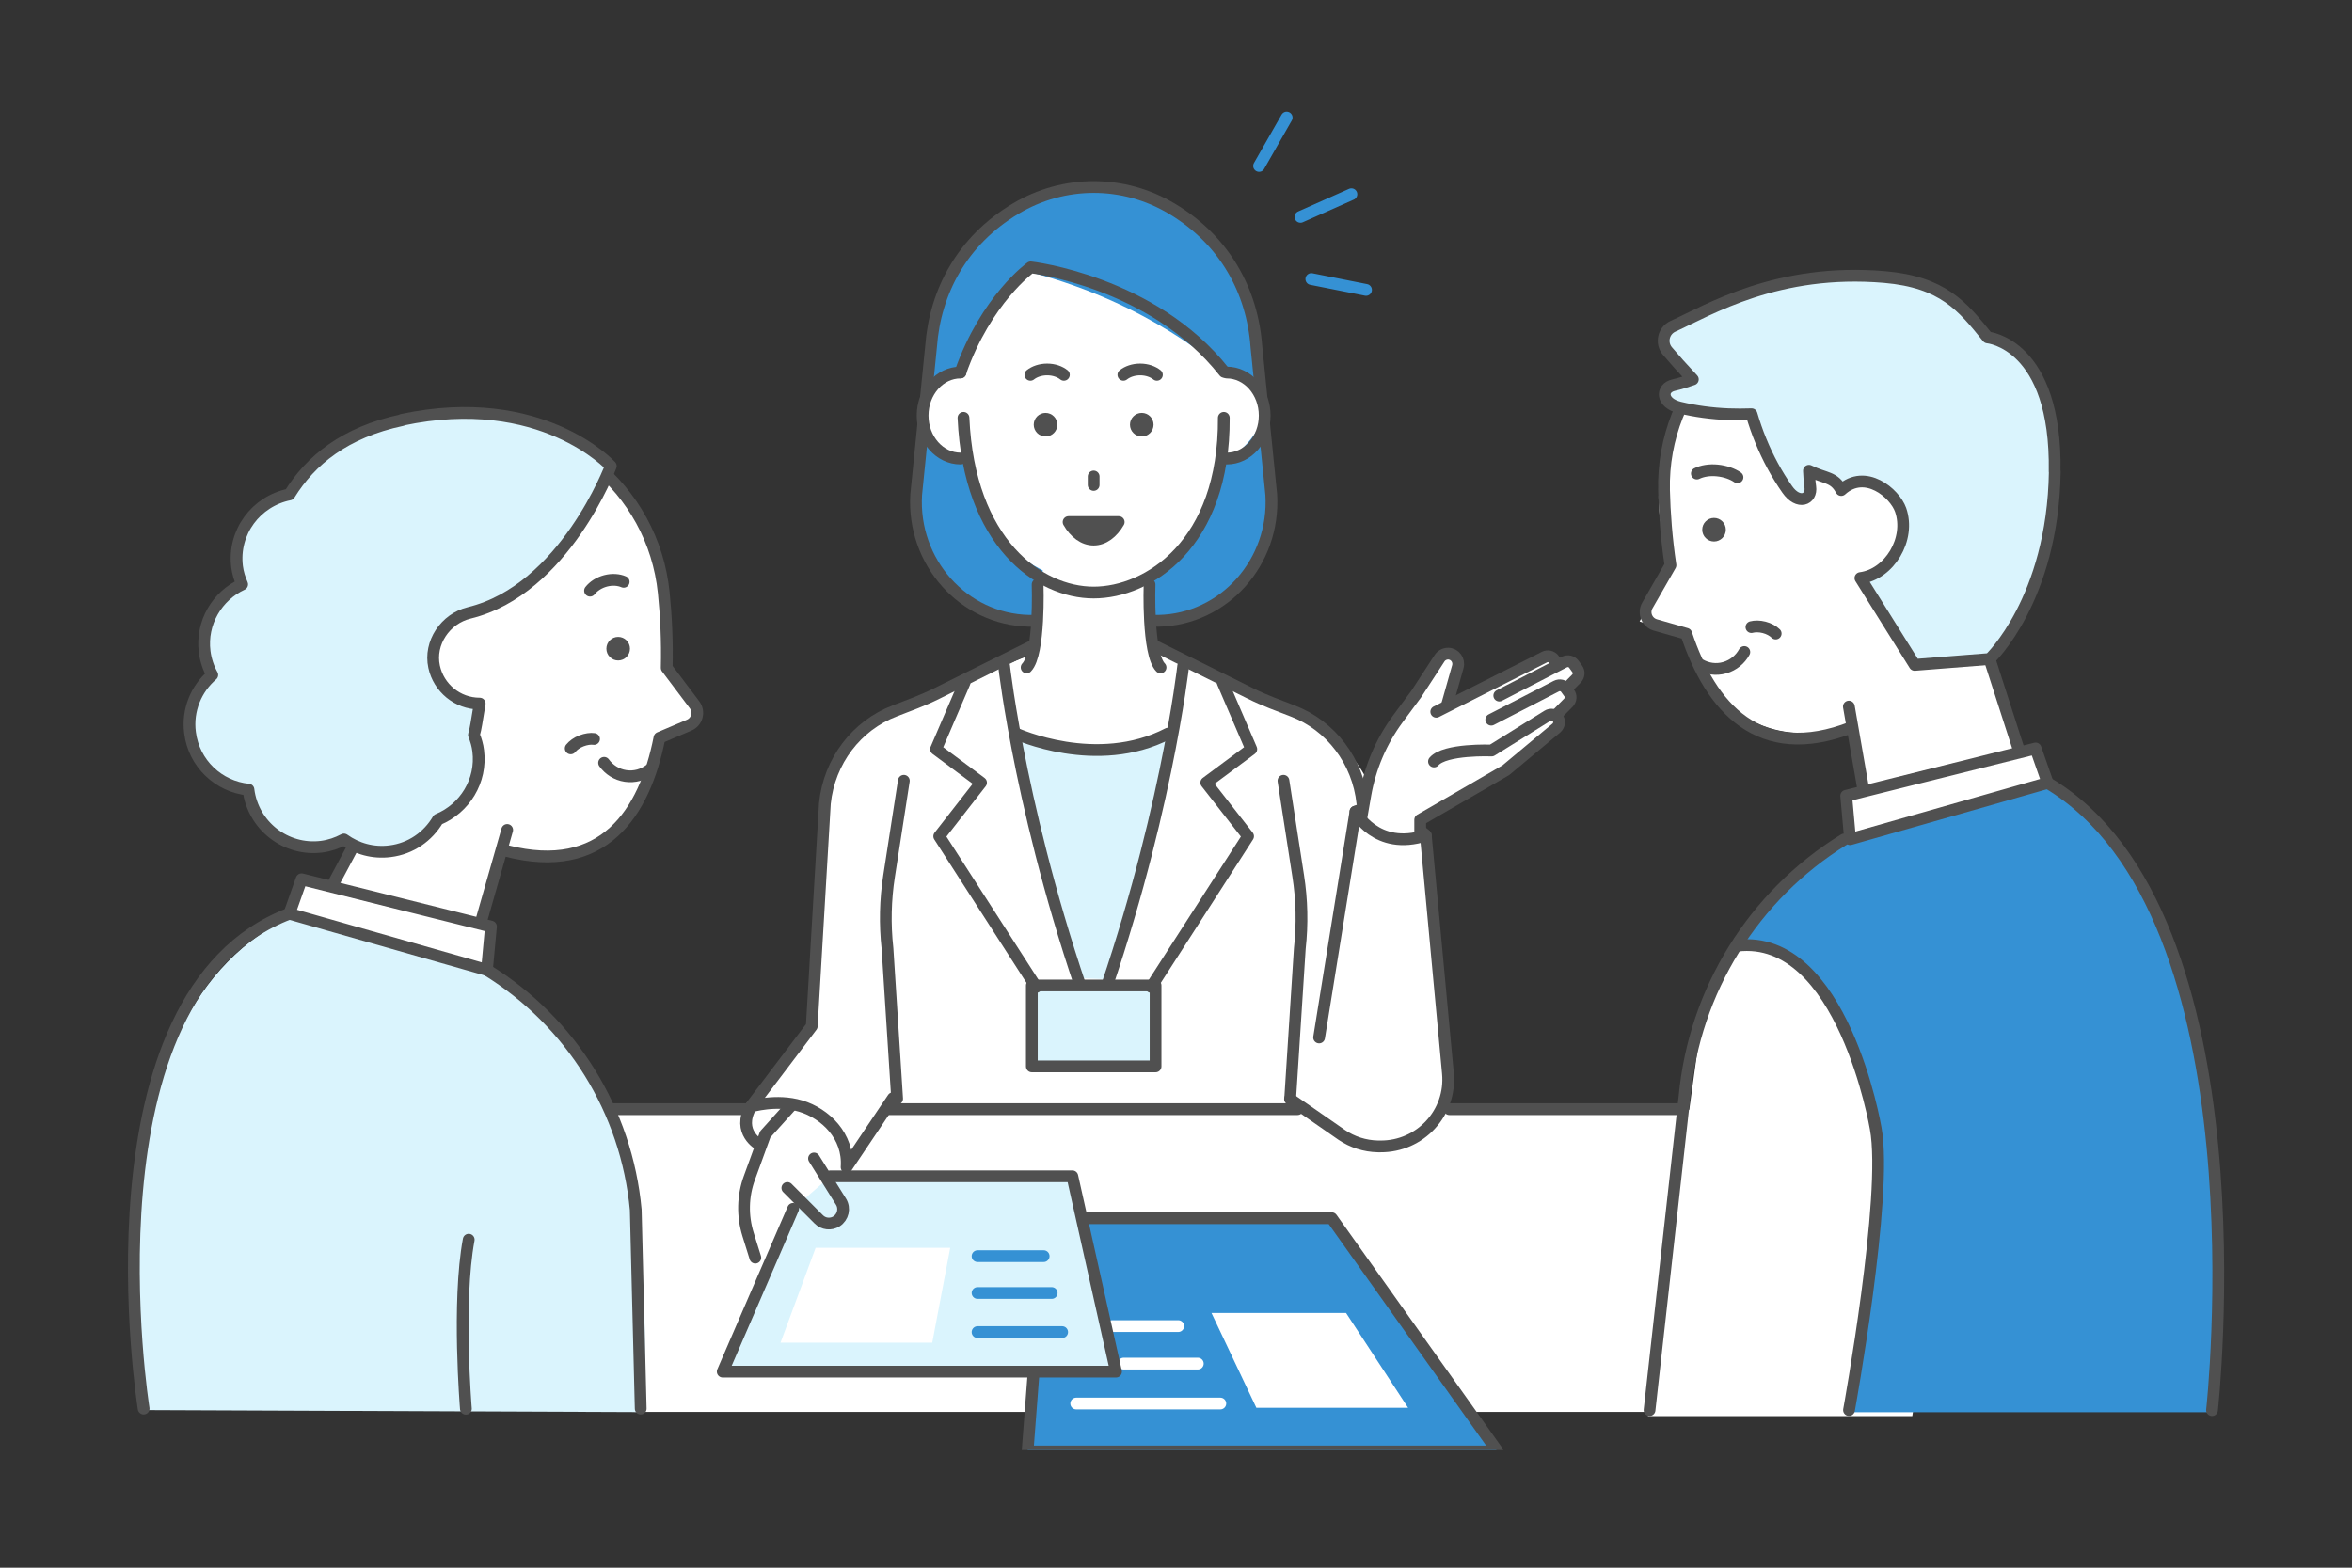 <svg width="240" height="160" viewBox="0 0 240 160" fill="none" xmlns="http://www.w3.org/2000/svg"><rect x="0" y="0" width="240" height="160" fill="#333333" stroke="none"/><g clip-path="url(#clip0_520_34090)"><path d="M171.769 41.77C171.769 41.77 166.885 48.99 170.702 57.481C168.089 61.802 167.309 63.43 167.309 63.43L172.193 64.92C172.193 64.92 175.161 77.665 188.552 74.26C189.4 76.379 190.043 81.903 190.043 81.903L189.824 84.666C189.824 84.666 177.719 89.342 173.684 103.769C171.769 117.361 168.158 144.532 168.158 144.532H195.131L205.746 76.16L202.559 65.973L197.251 45.804L171.769 41.77Z" fill="white"/><path d="M62.6 113.106H76.196L82.57 105.257L84.061 80.629C84.061 80.629 86.674 73.738 92.555 71.714L104.661 67.037L119.105 66.613L134.179 73.615C134.179 73.615 140.758 78.072 140.758 84.445C139.91 90.174 138.214 112.682 138.214 112.682L187.483 113.53V144.105H64.72C64.72 144.105 57.716 122.869 62.6 113.106Z" fill="white"/><path d="M31.167 95.699C32.015 94.851 38.17 81.054 38.17 81.054C38.17 81.054 42.629 37.529 62.805 49.849C68.331 57.493 68.536 59.189 67.483 67.68L71.094 72.986L67.483 75.324C67.483 75.324 64.296 92.103 51.548 86.359C48.785 94.427 48.155 98.885 48.155 98.885L31.167 95.699Z" fill="white"/><path d="M152.809 148.139H104.853L106.672 124.332H135.889L152.809 148.139Z" fill="#3591D4" stroke="#505050" stroke-width="1.2" stroke-linecap="round" stroke-linejoin="round"/><path d="M143.685 143.683H128.201L123.619 134.002H137.352L143.685 143.683Z" fill="white"/><path d="M109.818 143.245H124.523" stroke="white" stroke-width="1.2" stroke-linecap="round" stroke-linejoin="round"/><path d="M114.66 139.171H122.224" stroke="white" stroke-width="1.2" stroke-linecap="round" stroke-linejoin="round"/><path d="M113.485 135.343H120.228" stroke="white" stroke-width="1.2" stroke-linecap="round" stroke-linejoin="round"/><path d="M117.876 63.36C117.985 63.36 118.081 63.36 118.19 63.36C124.906 63.237 130.132 57.357 129.721 50.493L128.203 35.383C127.793 29.735 125.002 24.553 119.599 21.312C114.661 18.345 108.547 18.345 103.609 21.312C98.206 24.553 95.416 29.735 95.005 35.383L93.487 50.493C93.077 57.357 98.302 63.223 105.018 63.36C105.127 63.36 105.223 63.36 105.333 63.36H117.876Z" fill="#3591D4"/><path d="M117.876 63.36C117.985 63.36 118.081 63.36 118.19 63.36C124.906 63.237 130.132 57.357 129.721 50.493L128.203 35.383C127.793 29.735 125.002 24.553 119.599 21.312C114.661 18.345 108.547 18.345 103.609 21.312C98.206 24.553 95.416 29.735 95.005 35.383L93.487 50.493C93.077 57.357 98.302 63.223 105.018 63.36C105.127 63.36 105.223 63.36 105.333 63.36" stroke="#505050" stroke-width="1.2" stroke-miterlimit="10"/><path d="M109.518 99.803L103.937 74.888C103.937 74.888 110.448 79.291 119.038 75.039C119.038 80.782 113.143 99.953 113.143 99.953L109.518 99.803Z" fill="#DAF4FD"/><path d="M106.495 57.686C106.495 57.686 113.293 59.341 116.767 57.385C117.451 61.857 118.272 67.955 118.272 67.955C118.272 67.955 118.422 74.902 112.527 74.902C106.631 74.902 104.525 69.924 104.675 67.955C105.387 65.918 106.481 57.686 106.481 57.686H106.495Z" fill="white"/><path d="M97.972 38.269C97.972 38.269 102.294 28.123 105.208 27.795C117.518 31.036 124.44 37.517 124.44 37.517C124.44 37.517 129.514 38.488 128.762 43.137C126.71 46.706 124.768 47.021 124.768 47.021C124.768 47.021 122.169 61.379 111.267 59.984C104.674 58.37 98.957 54.255 98.738 46.816C96.796 46.173 92.473 45.626 94.634 40.662C96.577 37.531 97.986 38.283 97.986 38.283L97.972 38.269Z" fill="white"/><path d="M62.273 113.202H76.115" stroke="#505050" stroke-width="1.2" stroke-linecap="round" stroke-linejoin="round"/><path d="M124.877 42.644C124.96 55.566 117.149 60.475 111.596 60.475C106.042 60.475 98.888 55.43 98.314 42.644" stroke="#505050" stroke-width="1.2" stroke-linecap="round" stroke-linejoin="round"/><path d="M111.597 48.632V49.493" stroke="#505050" stroke-width="1.2" stroke-linecap="round" stroke-linejoin="round"/><path d="M109.039 53.281C109.668 54.375 110.585 55.073 111.597 55.073C112.609 55.073 113.525 54.375 114.155 53.281H109.039Z" fill="#505050" stroke="#505050" stroke-width="1.2" stroke-linecap="round" stroke-linejoin="round"/><path d="M98.014 46.8C95.88 46.8 94.143 44.831 94.143 42.41C94.143 39.99 95.88 38.021 98.014 38.021" stroke="#505050" stroke-width="1.2" stroke-linecap="round" stroke-linejoin="round"/><path d="M125.18 46.8C127.313 46.8 129.051 44.831 129.051 42.41C129.051 39.99 127.313 38.021 125.18 38.021" stroke="#505050" stroke-width="1.2" stroke-linecap="round" stroke-linejoin="round"/><path d="M124.919 37.953C117.615 28.695 105.181 27.287 105.181 27.287C105.181 27.287 100.613 30.555 98 38.007" stroke="#505050" stroke-width="1.2" stroke-linecap="round" stroke-linejoin="round"/><path d="M105.879 59.654C105.879 59.654 106.125 66.737 104.758 68.118" stroke="#505050" stroke-width="1.2" stroke-linecap="round" stroke-linejoin="round"/><path d="M117.301 59.654C117.301 59.654 117.055 66.737 118.423 68.118" stroke="#505050" stroke-width="1.2" stroke-linecap="round" stroke-linejoin="round"/><path d="M145.491 85.252C145.491 85.252 141.428 81.491 138.31 82.831L145.491 85.252Z" fill="white"/><path d="M145.491 85.252C145.491 85.252 141.428 81.491 138.31 82.831" stroke="#505050" stroke-width="1.2" stroke-linecap="round" stroke-linejoin="round"/><path d="M138.803 83.982L139.624 80.153C140.116 77.869 141.033 75.695 142.332 73.753L146.791 67.094C147.024 66.752 147.434 66.574 147.844 66.643H147.872C148.474 66.752 148.857 67.354 148.693 67.955L147.516 72.304L157.515 67.162C157.83 66.998 158.226 67.08 158.459 67.34L159.061 68.037L159.799 67.518L160.784 68.489C161.14 68.831 161.071 69.419 160.661 69.692L159.868 70.198L160.128 70.718C160.264 71.005 160.223 71.347 160.018 71.579L159.321 72.372C159.143 72.564 159.088 72.851 159.157 73.097L159.252 73.425C159.334 73.726 159.239 74.054 158.979 74.259L153.247 78.662L145.163 83.626L144.781 86.21L138.817 83.995L138.803 83.982Z" fill="white"/><path d="M147.68 71.866L148.761 68.037C148.939 67.38 148.46 66.724 147.776 66.71C147.42 66.71 147.078 66.888 146.887 67.189L144.521 70.826L142.647 73.356C140.951 75.653 139.815 78.306 139.323 81.123L138.803 84.118" fill="white"/><path d="M147.68 71.866L148.761 68.037C148.939 67.38 148.46 66.724 147.776 66.71C147.42 66.71 147.078 66.888 146.887 67.189L144.521 70.826L142.647 73.356C140.951 75.653 139.815 78.306 139.323 81.123L138.803 84.118" stroke="#505050" stroke-width="1.2" stroke-linecap="round" stroke-linejoin="round"/><path d="M157.734 69.855L158.828 68.747C159.088 68.474 159.129 68.05 158.896 67.749L158.568 67.298C158.349 66.997 157.925 66.887 157.597 67.065L146.558 72.644" fill="white"/><path d="M157.734 69.855L158.828 68.747C159.088 68.474 159.129 68.05 158.896 67.749L158.568 67.298C158.349 66.997 157.925 66.887 157.597 67.065L146.558 72.644" stroke="#505050" stroke-width="1.2" stroke-linecap="round" stroke-linejoin="round"/><path d="M159.772 70.362L160.866 69.255C161.126 68.981 161.167 68.557 160.934 68.257L160.606 67.805C160.387 67.491 159.963 67.395 159.621 67.573L152.987 70.991" fill="white"/><path d="M159.772 70.362L160.866 69.255C161.126 68.981 161.167 68.557 160.934 68.257L160.606 67.805C160.387 67.491 159.963 67.395 159.621 67.573L152.987 70.991" stroke="#505050" stroke-width="1.2" stroke-linecap="round" stroke-linejoin="round"/><path d="M158.951 72.822L160.045 71.714C160.305 71.441 160.346 71.017 160.114 70.716L159.786 70.264C159.567 69.95 159.143 69.854 158.801 70.032L152.167 73.451" fill="white"/><path d="M158.951 72.822L160.045 71.714C160.305 71.441 160.346 71.017 160.114 70.716L159.786 70.264C159.567 69.95 159.143 69.854 158.801 70.032L152.167 73.451" stroke="#505050" stroke-width="1.2" stroke-linecap="round" stroke-linejoin="round"/><path d="M144.918 85.965V83.668L153.658 78.608L158.815 74.301C159.13 74.027 159.184 73.562 158.924 73.234C158.678 72.92 158.24 72.838 157.899 73.056L152.208 76.598C152.208 76.598 147.435 76.406 146.327 77.719" fill="white"/><path d="M144.918 85.965V83.668L153.658 78.608L158.815 74.301C159.13 74.027 159.184 73.562 158.924 73.234C158.678 72.92 158.24 72.838 157.899 73.056L152.208 76.598C152.208 76.598 147.435 76.406 146.327 77.719" stroke="#505050" stroke-width="1.2" stroke-linecap="round" stroke-linejoin="round"/><path d="M134.603 105.887L138.309 82.846C138.309 82.846 140.416 86.907 145.491 85.266C145.491 85.266 146.899 100.513 147.748 109.551C148.117 113.585 144.916 117.031 140.854 117.004C140.772 117.004 140.703 117.004 140.621 117.004C139.24 116.976 137.981 116.552 136.928 115.841L131.634 112.163" fill="white"/><path d="M134.603 105.887L138.309 82.846C138.309 82.846 140.416 86.907 145.491 85.266C145.491 85.266 146.899 100.513 147.748 109.551C148.117 113.585 144.916 117.031 140.854 117.004C140.772 117.004 140.703 117.004 140.621 117.004C139.24 116.976 137.981 116.552 136.928 115.841L131.634 112.163" stroke="#505050" stroke-width="1.2" stroke-linecap="round" stroke-linejoin="round"/><path d="M120.733 67.97C120.733 67.97 118.9 84.406 111.596 104.494C104.292 84.406 102.459 67.97 102.459 67.97" stroke="#505050" stroke-width="1.2" stroke-linecap="round" stroke-linejoin="round"/><path d="M117.915 100.58H105.29V108.839H117.915V100.58Z" fill="#DAF4FD" stroke="#505050" stroke-width="1.2" stroke-linecap="round" stroke-linejoin="round"/><path d="M98.424 69.678L95.511 76.46L100.107 79.879L95.839 85.349L105.729 100.732" stroke="#505050" stroke-width="1.2" stroke-linecap="round" stroke-linejoin="round"/><path d="M124.77 69.678L127.683 76.46L123.087 79.879L127.355 85.349L117.465 100.732" stroke="#505050" stroke-width="1.2" stroke-linecap="round" stroke-linejoin="round"/><path d="M105.401 65.903L95.579 70.785C94.184 71.482 92.734 72.002 91.284 72.562C87.413 74.039 84.623 77.663 84.172 81.984L82.831 104.738L76.621 112.929C76.621 112.929 79.22 112.136 81.71 112.888C84.199 113.64 86.62 115.937 86.388 119.123L91.12 112.081" stroke="#505050" stroke-width="1.2" stroke-linecap="round" stroke-linejoin="round"/><path d="M117.792 65.903L127.613 70.785C129.009 71.482 130.458 72.002 131.908 72.562C135.779 74.039 138.57 77.663 139.021 81.984" stroke="#505050" stroke-width="1.2" stroke-linecap="round" stroke-linejoin="round"/><path d="M106.686 44.546C107.351 44.546 107.89 44.008 107.89 43.343C107.89 42.678 107.351 42.14 106.686 42.14C106.022 42.14 105.483 42.678 105.483 43.343C105.483 44.008 106.022 44.546 106.686 44.546Z" fill="#505050"/><path d="M116.507 44.546C117.172 44.546 117.71 44.008 117.71 43.343C117.71 42.678 117.172 42.14 116.507 42.14C115.842 42.14 115.303 42.678 115.303 43.343C115.303 44.008 115.842 44.546 116.507 44.546Z" fill="#505050"/><path d="M108.56 38.254C108.15 37.926 107.534 37.707 106.85 37.707C106.167 37.707 105.551 37.926 105.141 38.254" stroke="#505050" stroke-width="1.2" stroke-linecap="round" stroke-linejoin="round"/><path d="M118.052 38.254C117.641 37.926 117.026 37.707 116.342 37.707C115.658 37.707 115.043 37.926 114.632 38.254" stroke="#505050" stroke-width="1.2" stroke-linecap="round" stroke-linejoin="round"/><path d="M130.965 79.687L132.47 89.396C132.853 91.844 132.908 94.332 132.634 96.794L131.649 112.136" stroke="#505050" stroke-width="1.2" stroke-linecap="round" stroke-linejoin="round"/><path d="M92.228 79.687L90.724 89.396C90.341 91.844 90.286 94.332 90.559 96.794L91.544 112.136" stroke="#505050" stroke-width="1.2" stroke-linecap="round" stroke-linejoin="round"/><path d="M77.072 128.356L76.333 125.99C75.745 124.103 75.786 122.066 76.47 120.206L78.084 115.775L80.806 112.753" stroke="#505050" stroke-width="1.2" stroke-linecap="round" stroke-linejoin="round"/><path d="M80.93 123.376L73.749 139.99H113.881L109.422 120.053H84.733" fill="#DAF4FD"/><path d="M80.93 123.376L73.749 139.99H113.881L109.422 120.053H84.733" stroke="#505050" stroke-width="1.2" stroke-linecap="round" stroke-linejoin="round"/><path d="M90.615 113.202H132.402" stroke="#505050" stroke-width="1.2" stroke-linecap="round" stroke-linejoin="round"/><path d="M147.898 113.202H171.234" stroke="#505050" stroke-width="1.2" stroke-linecap="round" stroke-linejoin="round"/><path d="M83.064 118.236L85.813 122.64C86.237 123.323 86.032 124.212 85.362 124.65C84.787 125.019 84.021 124.937 83.543 124.445L80.342 121.245" stroke="#505050" stroke-width="1.2" stroke-linecap="round" stroke-linejoin="round"/><path d="M77.483 116.828C77.483 116.828 75.144 115.556 76.621 112.944" stroke="#505050" stroke-width="1.2" stroke-linecap="round" stroke-linejoin="round"/><path d="M14.836 143.93C14.836 143.93 7.614 104.521 29.335 93.718C42.631 96.74 49.867 99.352 49.867 99.352C49.867 99.352 63.162 105.792 64.968 123.309C66.773 140.826 65.159 144.121 65.159 144.121L14.823 143.916L14.836 143.93Z" fill="#DAF4FD"/><path d="M37.584 83.488L32.974 92.13L48.485 96.164L51.754 84.705" stroke="#505050" stroke-width="1.2" stroke-linecap="round" stroke-linejoin="round"/><path d="M51.726 86.855C61.56 89.357 65.76 83.04 67.292 75.3L70.314 74.014C71.135 73.673 71.409 72.647 70.875 71.936L68.03 68.162C68.099 65.413 67.962 62.747 67.729 60.504C66.649 49.811 57.101 42.031 46.405 43.111C35.708 44.191 27.925 53.736 29.006 64.429" stroke="#505050" stroke-width="1.2" stroke-linecap="round" stroke-linejoin="round"/><path d="M63.078 67.409C63.743 67.409 64.282 66.87 64.282 66.206C64.282 65.541 63.743 65.002 63.078 65.002C62.413 65.002 61.875 65.541 61.875 66.206C61.875 66.87 62.413 67.409 63.078 67.409Z" fill="#505050"/><path d="M60.206 60.284C60.561 59.832 61.122 59.463 61.792 59.285C62.463 59.108 63.133 59.162 63.639 59.381" stroke="#505050" stroke-width="1.2" stroke-linecap="round" stroke-linejoin="round"/><path d="M58.236 76.38C58.482 76.079 58.865 75.792 59.33 75.614C59.795 75.436 60.261 75.368 60.616 75.422" stroke="#505050" stroke-width="1.2" stroke-linecap="round" stroke-linejoin="round"/><path d="M66.307 78.553C65.623 79.073 64.748 79.333 63.831 79.196C62.915 79.059 62.149 78.553 61.643 77.856" stroke="#505050" stroke-width="1.2" stroke-linecap="round" stroke-linejoin="round"/><path d="M41.029 42.876C35.175 44.12 31.7 46.978 29.539 50.465C26.12 51.148 23.753 54.321 24.191 57.835C24.273 58.478 24.465 59.08 24.711 59.64C22.153 60.83 20.512 63.551 20.881 66.505C20.99 67.366 21.264 68.173 21.66 68.884C20.019 70.292 19.089 72.48 19.39 74.778C19.787 77.936 22.317 80.288 25.354 80.589C25.354 80.589 25.354 80.589 25.354 80.603C25.819 84.267 29.156 86.879 32.822 86.414C33.643 86.305 34.395 86.045 35.093 85.676C36.406 86.62 38.061 87.098 39.798 86.879C41.932 86.62 43.683 85.361 44.695 83.638C47.417 82.517 49.181 79.7 48.798 76.637C48.73 76.063 48.566 75.516 48.361 75.01C48.456 74.641 48.552 74.258 48.607 73.875L48.949 71.81C46.665 71.81 44.763 70.197 44.298 68.05C43.765 65.616 45.447 63.141 47.868 62.553C57.621 60.187 62.326 47.566 62.326 47.566C62.326 47.566 55.255 39.813 41.015 42.848L41.029 42.876Z" fill="#DAF4FD" stroke="#505050" stroke-width="1.2" stroke-linecap="round" stroke-linejoin="round"/><path d="M30.771 89.738L50.098 94.565L49.688 98.995L29.526 93.252L30.771 89.738Z" fill="white" stroke="#505050" stroke-width="1.2" stroke-linecap="round" stroke-linejoin="round"/><path d="M49.688 98.996C58.306 104.315 63.941 113.381 64.871 123.472L65.377 143.765" stroke="#505050" stroke-width="1.2" stroke-linecap="round" stroke-linejoin="round"/><path d="M29.526 93.251C7.9 101.496 14.658 143.763 14.658 143.763" stroke="#505050" stroke-width="1.2" stroke-linecap="round" stroke-linejoin="round"/><path d="M47.827 126.523C46.637 132.909 47.54 143.78 47.54 143.78" stroke="#505050" stroke-width="1.2" stroke-linecap="round" stroke-linejoin="round"/><path d="M177.362 96.426C177.362 96.426 183.558 86.909 189.891 85.254C196.224 83.6 208.316 79.826 208.316 79.826C208.316 79.826 230.215 88.427 225.236 144.135H188.687L191.71 117.416C191.71 117.416 187.785 95.824 177.362 96.426Z" fill="#3591D4"/><path d="M188.66 72.113L190.603 83.257L206.839 79.128L203.009 67.245" stroke="#505050" stroke-width="1.2" stroke-linecap="round" stroke-linejoin="round"/><path d="M188.948 74.23C179.497 77.936 174.559 72.179 172.069 64.686L168.91 63.783C168.062 63.537 167.651 62.566 168.103 61.787L170.455 57.684C170.045 54.963 169.853 52.31 169.799 50.041C169.552 39.293 178.06 30.391 188.798 30.131" stroke="#505050" stroke-width="1.2" stroke-linecap="round" stroke-linejoin="round"/><path d="M174.901 55.266C175.565 55.266 176.104 54.727 176.104 54.062C176.104 53.398 175.565 52.859 174.901 52.859C174.236 52.859 173.697 53.398 173.697 54.062C173.697 54.727 174.236 55.266 174.901 55.266Z" fill="#505050"/><path d="M177.294 48.714C176.774 48.358 176.049 48.099 175.242 48.017C174.435 47.934 173.683 48.071 173.149 48.331" stroke="#505050" stroke-width="1.2" stroke-linecap="round" stroke-linejoin="round"/><path d="M181.192 64.659C180.919 64.385 180.495 64.153 180.016 64.029C179.537 63.906 179.072 63.906 178.716 64.002" stroke="#505050" stroke-width="1.2" stroke-linecap="round" stroke-linejoin="round"/><path d="M173.45 67.818C174.189 68.255 175.105 68.406 175.994 68.146C176.884 67.886 177.581 67.298 177.991 66.546" stroke="#505050" stroke-width="1.2" stroke-linecap="round" stroke-linejoin="round"/><path d="M207.715 76.391L188.387 81.218L188.784 85.648L208.946 79.905L207.715 76.391Z" fill="white" stroke="#505050" stroke-width="1.2" stroke-linecap="round" stroke-linejoin="round"/><path d="M188.168 85.679C178.921 91.381 172.903 101.089 171.89 111.906L168.32 143.917" stroke="#505050" stroke-width="1.2" stroke-linecap="round" stroke-linejoin="round"/><path d="M208.946 79.908C231.392 93.281 225.716 143.917 225.716 143.917" stroke="#505050" stroke-width="1.2" stroke-linecap="round" stroke-linejoin="round"/><path d="M188.675 143.913C188.675 143.913 192.669 122.007 191.397 115.157C191.397 115.157 188.032 95.219 177.253 96.519" stroke="#505050" stroke-width="1.2" stroke-linecap="round" stroke-linejoin="round"/><path d="M209.657 48.128C209.863 35.042 202.818 34.44 202.818 34.44C200.247 31.254 198.263 28.793 192.299 28.273C181.37 27.343 174.381 31.637 170.701 33.305C169.73 33.756 169.457 35.001 170.14 35.821C170.797 36.6 171.686 37.599 172.739 38.72C172.096 38.939 171.44 39.157 170.77 39.308C169.484 39.609 169.484 41.127 171.385 41.592C173.027 41.988 174.695 42.207 176.378 42.275C177.157 42.303 177.937 42.303 178.731 42.275C179.004 43.205 179.319 44.121 179.688 45.01C180.399 46.747 181.288 48.401 182.369 49.947C183.491 51.56 184.913 50.999 184.722 49.687C184.64 49.14 184.612 48.593 184.585 48.046C186.267 48.866 187.143 48.634 187.881 50.015C190.33 47.786 193.339 50.329 193.941 52.039C194.98 55.02 192.792 58.616 189.837 58.999L195.377 67.86L203.023 67.258C203.023 67.258 209.466 61.214 209.671 48.142L209.657 48.128Z" fill="#DAF4FD" stroke="#505050" stroke-width="1.2" stroke-linecap="round" stroke-linejoin="round"/><path d="M103.677 74.873C103.677 74.873 111.898 78.647 119.189 74.873" stroke="#505050" stroke-width="1.2" stroke-linecap="round" stroke-linejoin="round"/><path d="M79.643 137.038H95.127L96.96 127.356H83.227L79.643 137.038Z" fill="white"/><path d="M99.751 135.956H108.382" stroke="#3591D4" stroke-width="1.2" stroke-linecap="round" stroke-linejoin="round"/><path d="M99.751 131.965H107.315" stroke="#3591D4" stroke-width="1.2" stroke-linecap="round" stroke-linejoin="round"/><path d="M99.751 128.205H106.495" stroke="#3591D4" stroke-width="1.2" stroke-linecap="round" stroke-linejoin="round"/><path d="M139.39 29.587L133.81 28.479" stroke="#3591D4" stroke-width="1.2" stroke-linecap="round" stroke-linejoin="round"/><path d="M137.899 19.823L132.701 22.134" stroke="#3591D4" stroke-width="1.2" stroke-linecap="round" stroke-linejoin="round"/><path d="M131.294 12L128.476 16.936" stroke="#3591D4" stroke-width="1.2" stroke-linecap="round" stroke-linejoin="round"/></g><defs><clipPath id="clip0_520_34090"><rect width="224" height="144" fill="white" transform="translate(8 4)"/></clipPath></defs></svg>